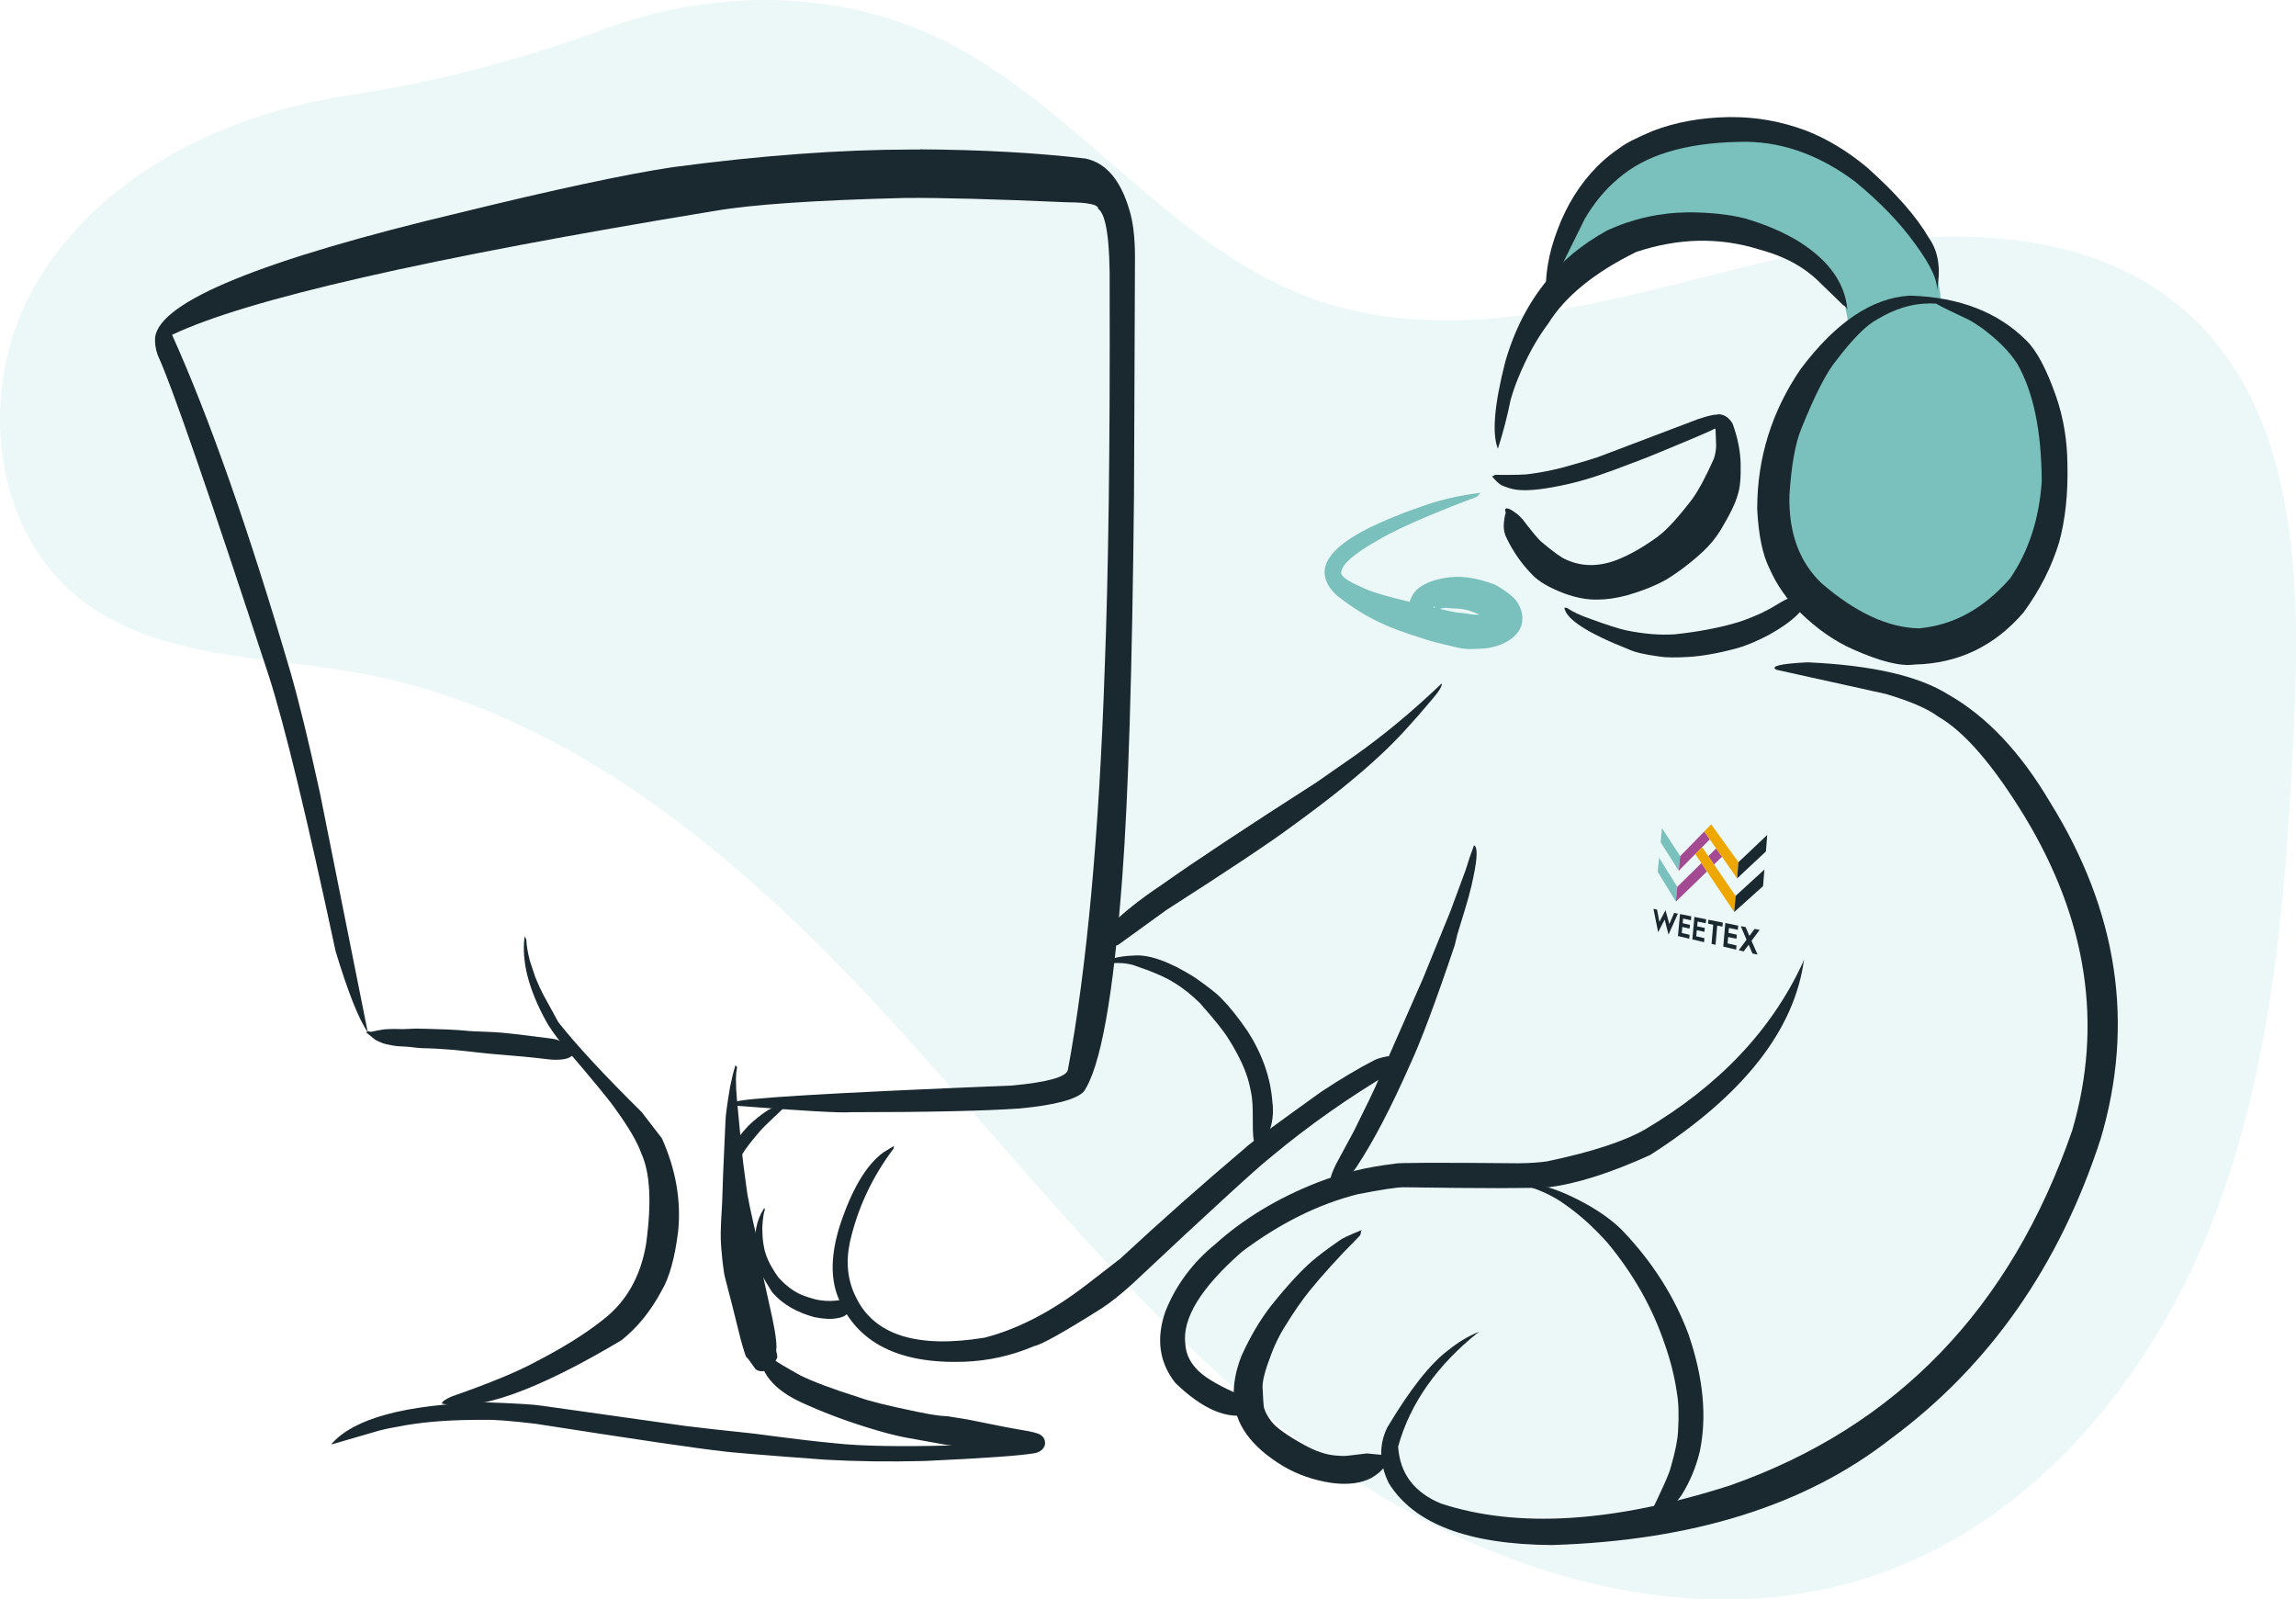<?xml version="1.0" encoding="UTF-8"?>
<svg id="Ebene_1" xmlns="http://www.w3.org/2000/svg" xmlns:xlink="http://www.w3.org/1999/xlink" version="1.1" viewBox="0 0 258.45 180.03">
  <!-- Generator: Adobe Illustrator 29.5.1, SVG Export Plug-In . SVG Version: 2.1.0 Build 141)  -->
  <defs>
    <style>
      .st0 {
        fill: none;
      }

      .st1 {
        fill: #7ac0bc;
      }

      .st2 {
        fill: #1a292f;
      }

      .st3 {
        opacity: .15;
      }

      .st4 {
        fill: #80c9c7;
      }

      .st5 {
        fill: #a34a93;
      }

      .st6 {
        fill: #eea600;
      }

      .st7 {
        clip-path: url(#clippath);
      }
    </style>
    <clipPath id="clippath">
      <polygon class="st0" points="187.07 92.48 199.01 93.14 197.83 107.55 185.88 104.75 187.07 92.48"/>
    </clipPath>
  </defs>
  <g class="st3">
    <path class="st4" d="M258.23,81.16c-.84,18.9-2.22,38.11-8.98,55.78-6.77,17.66-19.74,33.83-37.57,40.15-21.86,7.75-46.6-.7-65.12-14.66-18.52-13.96-32.54-32.89-48.37-49.84-15.82-16.95-34.8-32.63-57.61-36.8-10.8-1.98-22.79-1.56-31.46-8.29C-.79,59.78-2.47,44.41,3.33,33.27c5.81-11.14,17.53-18.24,29.72-21.29,2.2-.55,4.41-.99,6.65-1.32,9.63-1.47,19.05-3.97,28.19-7.35,12.79-4.73,27.4-4.61,39.47,1.84,14.66,7.83,24.93,22.97,40.59,28.53,16.06,5.68,33.58-.03,50.13-4.05,16.55-4.03,36.12-5.62,48.58,6,11.84,11.05,12.3,29.37,11.58,45.54Z"/>
  </g>
  <g id="layer3">
    <path class="st1" d="M217.21,34.17h-.45c-1.22.05-2.49.26-3.81.65-.89.32-1.75.71-2.57,1.16-2.47,1.37-4.62,3.34-6.47,5.91-1.35,1.98-2.05,3.17-2.1,3.55-.35.83-.64,1.76-.88,2.79s-.43,2.14-.56,3.35c-.13.49-.21,2.52-.23,6.1.27,1.92.78,3.67,1.53,5.23l.61,1.14c.44.74.93,1.43,1.49,2.08.56.65,1.18,1.26,1.85,1.82,1.3.86,2.55,1.44,3.76,1.72,4.16,1.1,7.11,1.64,8.86,1.62,1.83-.26,2.94-.5,3.33-.71.73-.26,1.42-.59,2.08-.99,1.31-.8,2.48-1.87,3.5-3.23,2.14-3.1,3.7-5.84,4.66-8.21.41-.97.58-2.43.5-4.36-.33-4.39-.68-7.27-1.05-8.63-.6-1.87-1.44-3.6-2.52-5.18-.16-.31-.64-.81-1.44-1.48-.32-.22-.64-.36-.97-.43-2.18-1.67-3.57-2.61-4.17-2.82-1.53-.74-3.17-1.1-4.93-1.1"/>
    <path class="st1" d="M208.1,37.02c-.26-3.2-1.44-6.45-4.5-8.66-1.87-1.35-5.54-2.54-11.15-3.51-2.09-.36-4.3-.07-6.7.89-2.39.96-5.68,2.93-9.92,5.94-.29.2-.59.16-.82,0-.03-5.28,1.92-9.77,6.05-13.22,2.44-2.03,5.4-3.27,8.61-4.21,2.34-.69,4.77-.94,7.35-.39,9.56,2.05,15.65,6.62,19.21,13.14,1.56,2.86,2.56,5.53,2.12,8.55-.08.14-.21.24-.39.25-1.34.04-4.15.45-8.44,1.29l-1.42-.08h0Z"/>
    <path class="st1" d="M161.43,68.26h0s.03.03.05.07c0,0,0,.03,0,.04v.02s0,.03.02.05l-.14-.03h0c.02-.08.03-.12.03-.13,0-.02.02-.03.03-.03M162.88,68.45h.26l.4.03.53.03c.09,0,.18,0,.26.02.09,0,.18.02.26.03l.13.02c.09.02.18.03.27.05.37.08.89.27,1.56.54l-.33.02h-.23c-.09,0-.18-.02-.27-.03-.09,0-.18-.02-.28-.04-.39-.06-.59-.09-.6-.09-.1,0-.21-.03-.32-.04-.12,0-.22-.02-.29-.02-.09,0-.19-.02-.29-.04-.22-.03-.46-.08-.74-.14-.2-.04-.57-.12-1.13-.25h0c.24-.08.51-.12.82-.12M166.75,55.45l-.18.03c-2.18.28-4.12.71-5.8,1.27-2.69.9-5.01,1.84-6.97,2.83-3.24,1.67-4.8,3.34-4.69,5.01.07.88.56,1.72,1.47,2.51,1.8,1.41,3.58,2.49,5.34,3.24.78.37,2.19.88,4.24,1.53.69.25,1.98.58,3.87,1.01.47.11.91.17,1.32.18,1.32-.02,2.12-.08,2.39-.16,1.14-.24,2.03-.65,2.68-1.25.59-.54.91-1.16.94-1.87.05-.7-.16-1.39-.62-2.07-.4-.56-1.21-1.19-2.41-1.88-2.2-.86-4.17-1.1-5.9-.74-2.17.42-3.41,1.3-3.74,2.66-2.72-.64-4.48-1.18-5.27-1.59-1.73-.74-2.55-1.33-2.45-1.77.13-.89,1.41-2.03,3.85-3.42,2.1-1.29,5.86-2.96,11.28-5,.17-.04.33-.19.47-.45l.17-.07"/>
    <path class="st2" d="M193.37,46.66h-.05c-.45,0-1.19.18-2.24.54l-10.75,4.08c-.49.21-1.94.65-4.36,1.33-1.24.32-2.47.57-3.69.73-.54.1-1.84.13-3.9.11-.1,0-.21.05-.35.16h-.09c.41.5.78.84,1.1,1.02.61.26,1.16.43,1.65.49,1.06.15,2.64.02,4.72-.4,1.88-.35,3.95-.96,6.21-1.8,2.34-.87,3.99-1.5,4.93-1.9,4.03-1.66,6.16-2.57,6.4-2.74.07-.03.13-.03.16,0l.07,1.91c-.02.49-.1.97-.25,1.43-.93,2.09-1.76,3.63-2.49,4.62-1.55,2.02-2.81,3.4-3.8,4.14-1.61,1.18-3.15,2.06-4.62,2.64-2.05.79-3.96.78-5.73-.03-.52-.21-1.43-.86-2.72-1.95-.33-.25-1.06-1.11-2.19-2.6-.29-.31-.47-.49-.54-.54-.75-.58-1.21-.79-1.38-.62-.06.08-.05.22.04.42-.13.4-.21.9-.23,1.49,0,.41.07.8.23,1.18.76,1.64,1.76,3.08,2.98,4.32.71.76,1.91,1.46,3.59,2.1,1.35.5,2.62.73,3.79.7.97,0,2.11-.16,3.4-.51,1.71-.51,3.16-1.09,4.34-1.76,1.45-.9,2.82-1.95,4.11-3.15.74-.69,1.39-1.47,1.94-2.35,1.07-1.78,1.73-3.13,1.96-4.04.25-.7.36-1.84.33-3.43-.03-1.49-.34-3.02-.92-4.59-.44-.71-1-1.06-1.69-1.03"/>
    <path class="st2" d="M217.13,34.15h.07l.74.03c.59.35,1.77.92,3.53,1.74.35.17.89.5,1.59.98,1.82,1.35,3.16,2.7,4.01,4.04,1.81,3.14,2.73,7.55,2.76,13.24-.28,4.2-1.46,7.83-3.54,10.9-2.98,3.43-6.42,5.31-10.31,5.65-3.48-.09-7.14-1.79-10.97-5.11-2.5-2.41-3.69-5.72-3.58-9.91.21-3.26.64-5.72,1.3-7.37,1.56-3.89,2.9-6.5,4.02-7.83,1.86-2.44,3.4-3.97,4.61-4.59,1.95-1.17,3.86-1.75,5.75-1.76M215.12,33.28h-.18c-4.23.26-8.31,3.01-12.25,8.26-3.26,4.78-4.89,10.02-4.89,15.73.14,2.93.6,5.17,1.39,6.74.81,1.83,1.95,3.47,3.43,4.92,1.9,1.86,3.89,3.24,5.96,4.16,3.08,1.37,5.38,1.94,6.93,1.71,4.93-.11,9.02-2.07,12.29-5.89,1.83-2.52,3.16-5.14,3.99-7.88.7-2.57,1.01-5.49.93-8.77-.02-2.7-.45-5.26-1.29-7.68-1.07-3.05-2.18-5.12-3.31-6.23-3.19-3.2-7.53-4.89-13.03-5.07"/>
    <path class="st2" d="M190.24,23.9h-.18c-3.2.03-6.25.71-9.16,2.04-2.85,1.59-5.07,3.42-6.66,5.49-2.17,2.61-3.78,5.72-4.81,9.33-1.22,4.79-1.5,8.04-.82,9.75.57-1.76,1.05-3.6,1.44-5.53.23-.8.5-1.58.81-2.35,1-2.45,2.14-4.52,3.42-6.21,1.89-3.05,5.19-5.74,9.9-8.06,4.77-1.59,9.39-1.68,13.88-.27,1.97.53,3.63,1.27,5,2.22.52.36,1.02.76,1.48,1.19l2.91,2.82.35.24.15.29c-.26-2.96-2.06-5.5-5.39-7.62-1.77-1.09-3.81-1.96-6.12-2.64-1.73-.44-3.79-.67-6.2-.69"/>
    <path class="st2" d="M203.44,66.49h-.03c-.14.03-.27.1-.39.22-.65.2-1.27.44-1.87.72-.23.09-.86.45-1.9,1.08l-1,.51c-1.04.47-1.9.8-2.55,1-2.06.63-4.46,1.09-7.19,1.38-1.65.11-3.48-.04-5.47-.45-.8-.17-2.23-.63-4.27-1.38-.9-.31-1.7-.69-2.39-1.14-.06-.03-.14-.03-.24-.02l-.05-.02c.18,1.3,2.58,2.86,7.19,4.68.67.33,1.84.61,3.51.83.72.12,1.79.13,3.2.05,1.57-.09,3.33-.4,5.27-.91,1.09-.28,2.35-.79,3.79-1.54,1.69-.94,2.89-1.83,3.62-2.67.52-.6.83-1.09.95-1.45.18-.57.12-.87-.17-.88"/>
    <path class="st2" d="M194.82,13.18h-.19c-3.16.05-6.02.57-8.59,1.56-1.83.77-3.07,1.4-3.72,1.91-.91.61-1.76,1.31-2.53,2.08-1.95,1.98-3.44,4.36-4.47,7.14-1.04,2.7-1.47,5.35-1.28,7.97.1-.01.24-.44.44-1.29l3.9-7.9c1.05-1.8,2.29-3.3,3.73-4.51,3.01-2.66,7.54-4.05,13.59-4.17,4.52-.16,8.89,1.32,13.09,4.45,2.77,2.27,5.01,4.58,6.71,6.93,1.92,2.59,2.74,4.43,2.48,5.51.53-2.49.25-4.5-.83-6.04-1.38-2.39-3.7-5.05-6.98-7.97-2.24-1.87-4.57-3.27-6.98-4.19-2.71-1-5.49-1.5-8.37-1.48"/>
    <path class="st2" d="M59.04,105.39v.13c-.34,2.73.48,5.87,2.42,9.41.37.69,1.04,1.64,2.02,2.85,3.29,3.84,5.19,6.15,5.72,6.95,1.57,2.15,2.56,3.85,2.99,5.1,1,2.17,1.18,5.58.53,10.25-.63,3.67-2.26,6.5-4.89,8.51-1.94,1.54-4.44,3.1-7.5,4.68-2.07,1.13-5.22,2.43-9.46,3.91-.75.32-1.13.59-1.13.8,3.85.99,10.59-1.38,20.23-7.13,1.8-1.44,3.3-3.3,4.51-5.57.87-1.47,1.49-3.71,1.86-6.72.34-3.46-.27-6.94-1.84-10.44l-2.27-2.94c-4.25-4.2-7.37-7.57-9.38-10.12l-1.72-3.14c-.26-.49-.56-1.15-.89-1.97l-.6-1.82c-.25-.98-.38-1.77-.39-2.36l-.2-.38"/>
    <path class="st2" d="M82.8,119.87l-.02.06c-.21.66-.41,1.47-.6,2.41-.34,2.02-.5,3.27-.51,3.73-.05,1.27-.14,3.27-.27,6.02l-.11,3.24-.12,2.15-.04,1.25c0,.52,0,1.07.05,1.66l.16,1.69.16,1.17c0,.06.05.29.15.7.37,1.38.95,3.67,1.74,6.86.38,1.37.6,2.03.66,1.98.07.02.39.45.98,1.3.18.17.42.25.71.26.33,0,.69-.14,1.08-.43l.11-.12s.03-.07.01-.09c.17-.22.28-.39.35-.51.1-.16.16-.29.2-.41.01-.03.01-.1,0-.2l-.12-.56c.04-.23.04-.51.02-.85-.06-.61-.12-1.06-.17-1.34l-.28-1.47-1.04-4.7c-.1-.47-.14-.82-.12-1.05l-.17-.7-.03-.41-.17-.79c-.05-.55-.09-.91-.14-1.07-.73-3.05-1.15-5.06-1.25-6.01-.26-1.89-.44-3.32-.54-4.3-.32-3.49-.5-5.39-.54-5.72-.06-.61-.09-1.34-.1-2.2.01-.47.05-.88.12-1.23.01-.08-.04-.17-.17-.28"/>
    <path class="st2" d="M85.4,151.57l.05.45c.05,2.47,1.64,4.41,4.77,5.84,2.67,1.23,5.55,2.29,8.62,3.18,1.12.33,2.14.58,3.06.76l4.48.81c.16.03.42.06.78.09-5.96.16-10.32.07-13.1-.24-1.95-.17-5.03-.54-9.25-1.1-3.57-.37-6.12-.66-7.63-.85l-16.18-2.28c-.93-.15-3.06-.27-6.4-.39-9.01.26-14.77,1.82-17.27,4.68-.01.04.03.05.12.03l5.19-1.51c.66-.18,1.67-.38,3.05-.62,2.44-.42,5.37-.62,8.81-.6,1.1-.04,3.02.11,5.78.44,11.54,1.8,18.5,2.82,20.89,3.07.63.12,4.52.44,11.67.97,3.45.2,7.19.25,11.24.15,6.77-.31,10.93-.61,12.46-.89.6-.15.96-.47,1.09-.96.06-.59-.2-1-.78-1.23-.16-.07-.53-.16-1.13-.29-1.42-.22-3.68-.66-6.79-1.3l-2.21-.36c-.69-.04-1.16-.08-1.4-.13-.39-.05-1.11-.18-2.13-.39-3.32-.69-5.46-1.22-6.45-1.6-3.04-.96-5.25-1.79-6.64-2.48-3.15-1.74-4.72-2.83-4.71-3.25"/>
    <path class="st2" d="M103.57,16.83h-.78c-8.14,0-17.17.67-27.09,1.99-5.34.81-13.27,2.51-23.8,5.09-22.43,5.33-33.91,10.01-34.44,14.06-.05.64.05,1.3.29,1.99,1.58,3.43,5.76,15.48,12.52,36.15,1.73,5.37,4.24,15.69,7.51,30.97,1.4,4.61,2.6,7.65,3.62,9.11l-5.39-26.96c-1.28-5.84-2.38-10.35-3.3-13.53-4.7-16.04-9.15-28.71-13.34-38.01,8.33-3.98,28.69-8.63,61.09-13.95,4.16-.72,11.31-1.21,21.45-1.46,4.01-.03,10.09.13,18.26.49,2.32.01,3.47.26,3.45.73.92.65,1.35,3.69,1.29,9.12.05,17.42-.13,31.66-.56,42.72-.63,18.65-2.02,33.69-4.15,45.13-.26.78-2.36,1.36-6.32,1.72-20.36.82-30.76,1.44-31.2,1.88-.87.19-.87.32.01.38,7.61.59,11.97.84,13.08.74,8.59,0,14.94-.14,19.04-.42,3.92-.38,6.31-1.01,7.17-1.88,1.9-2.7,3.35-10.74,4.35-24.13.68-9.05,1.12-23.36,1.32-42.92l.11-26.88c0-2.2-.21-3.98-.63-5.33-.99-3.37-2.63-5.29-4.92-5.78-5.45-.65-11.66-.99-18.63-1.04"/>
    <path class="st2" d="M47.18,115.78h-.07c-.23,0-.4,0-.54.01-.74.04-1.14.05-1.18.05l-.97-.02-.81.02c-.2.01-.41.03-.64.07-.52.08-.89.16-1.11.22-.15.02-.29,0-.42-.05-.02,0-.04,0-.07.02l-.15.11,1.01.82c.57.31,1.05.49,1.46.55.43.09.79.16,1.09.18l1.21.07c.8.1,1.29.15,1.48.15,1.14.02,2.33.09,3.57.19l4,.43c.41.04,1.69.15,3.85.33.37.03.74.07,1.11.11l1.75.2c.3.03.6.05.89.05.67-.01,1.17-.1,1.48-.27.37-.2.56-.41.56-.63-.03-.16-.07-.24-.12-.25-.06-.04-.13-.07-.22-.08-.19-.18-.4-.35-.64-.51-.5-.32-.9-.51-1.2-.57-.18-.04-.37-.07-.55-.09l-3.92-.49c-.68-.08-1.19-.13-1.53-.16-.56-.04-.9-.06-1.04-.07-1.05-.04-1.78-.07-2.18-.09-.18,0-.72-.05-1.62-.13l-1.3-.07-2.48-.08c-.29,0-.52-.01-.69-.01"/>
    <path class="st2" d="M203.08,107.96l-.14.38c-3.49,7.57-9.4,13.83-17.75,18.78-2.37,1.36-6.06,2.56-11.08,3.61-.92.13-2,.2-3.25.21-9.09-.09-13.71-.07-13.85.05-3.15.36-6.06,1.07-8.73,2.12-4.46,1.75-8.29,4.06-11.5,6.95-2.56,2.09-4.42,4.61-5.59,7.54-1.07,3.06-.71,5.74,1.1,8.05,3.1,3.01,5.91,4.19,8.42,3.53.45-.19.55-.46.31-.83l-2.04-1.6c-2.16-.97-3.61-1.87-4.35-2.72-.73-.8-1.13-1.7-1.2-2.7-.39-2.89,1.73-6.37,6.38-10.44,4.26-3.2,8.61-5.36,13.04-6.47,2.66-.52,4.38-.78,5.14-.78,8.78.13,14.22.13,16.32,0,3.15-.39,6.97-1.6,11.44-3.63,10.51-6.73,16.28-14.08,17.33-22.07"/>
    <path class="st2" d="M153.39,138.4l-.14.07c-1.35.54-2.18.93-2.5,1.18-1.35.94-2.34,1.69-2.97,2.23-1.23,1.04-2.8,2.73-4.69,5.08-1.26,1.62-2.37,3.51-3.34,5.66-.63,1.59-.92,3.11-.87,4.57.04,3.02,1.9,5.63,5.58,7.85,1.64.96,3.46,1.59,5.46,1.88,1.79.24,3.27.05,4.45-.56.74-.45,1.21-.85,1.41-1.22.38-.58.45-1.03.19-1.34l-2.1-.2-2.29.27c-.41.03-.83,0-1.28-.04-1.04-.09-2.19-.47-3.44-1.16-2-1.1-3.25-2-3.77-2.7-.42-.57-.67-1.03-.76-1.39-.06.06-.13-.64-.19-2.1-.11-.73.16-1.94.8-3.61.47-1.36,1.08-2.61,1.82-3.76.9-1.46,1.76-2.7,2.59-3.74,1.52-1.88,3.4-3.95,5.66-6.22.13-.12.19-.31.19-.58.06-.09.13-.15.2-.18"/>
    <path class="st2" d="M203.64,74.56h-.35c-2.89.15-4.01.43-3.36.82l12.34,2.73c2.77.82,4.73,1.67,5.87,2.53,2.95,1.68,6.21,5.44,9.79,11.31,7.03,11.63,8.81,23.4,5.33,35.29-6.93,20.06-19.79,33.39-38.57,39.98-13.06,4.17-23.89,4.84-32.48,2.02-3.02-1.24-4.63-3.37-4.83-6.41,1.34-4.85,4.37-9.16,9.09-12.92-1.21.49-2.37,1.19-3.46,2.08-2.02,1.51-4.3,4.41-6.86,8.7-.95,1.96-.89,4.04.17,6.24,2.84,4.6,8.96,6.92,18.38,6.98,15.84-.49,28.53-4.46,38.08-11.92,11.14-8.22,19.03-19.48,23.68-33.8,3.85-12.97,1.94-25.62-5.72-37.93-3.31-5.6-7.11-9.62-11.41-12.07-3.32-2.09-8.55-3.3-15.68-3.63"/>
    <path class="st2" d="M165.92,95.14l-.03.1c-.31.81-.61,1.71-.91,2.69l-1.71,4.63-3.12,7.65-5.36,12.19c-.11.28-.9,1.9-2.36,4.86l-2.07,3.84c-.33.7-.51,1.17-.56,1.42-.18.73-.07,1.09.35,1.07,1.25-.77,2.11-1.53,2.57-2.27,1.9-2.88,3.91-6.73,6.03-11.55,1.19-2.56,2.86-7.01,5-13.37l.31-1.27c.71-2.28,1.12-3.67,1.25-4.16.27-1,.45-1.74.53-2.21.48-2.25.5-3.45.07-3.62"/>
    <path class="st2" d="M162.29,76.91l-.15.16c-3.21,3.05-6.39,5.69-9.54,7.92l-4.41,3.07c-7.9,5.06-13.73,8.92-17.49,11.58-2.46,1.65-4.42,3.22-5.89,4.71-.89.97-1.18,1.68-.87,2.15.1.14.2.2.29.18.93-.09,1.51-.22,1.73-.39l5.35-3.87c7.11-4.55,11.82-7.7,14.15-9.44,4.18-3.02,7.55-5.74,10.1-8.15,1.6-1.48,3.45-3.49,5.57-6.02.85-.98,1.24-1.61,1.15-1.9"/>
    <path class="st2" d="M158.1,118.71h-.02l-2.01.21c-.6.12-1.03.25-1.3.38-1.82.93-3.84,2.13-6.06,3.6-5.32,3.81-8.18,5.92-8.57,6.34-4.9,4.15-9.57,8.29-14.03,12.43l-3.75,2.9c-3.92,3.03-7.76,5.03-11.53,6-7.63,1.24-12.46-.3-14.5-4.6-.92-1.84-1.14-3.89-.66-6.16.86-3.8,2.5-7.31,4.91-10.52.01-.19.05-.3.11-.34l-1.25.76c-1.94,1.42-3.58,4.19-4.93,8.33-.98,3.16-1.04,5.82-.17,7.99,2.07,5.09,6.79,7.5,14.18,7.25,2.75-.1,5.38-.69,7.87-1.76.79-.13,3.33-1.55,7.6-4.24,1.04-.68,2.2-1.6,3.47-2.76,8.98-8.43,14.2-13.2,15.64-14.32,4.19-3.5,8.75-6.7,13.66-9.61,1.31-1.1,1.74-1.73,1.3-1.89"/>
    <path class="st2" d="M86.04,135.96l-.07.12c-.82,1.23-1.13,2.88-.94,4.95.09.79.26,1.47.52,2.04.13.31.34.7.62,1.17.54.91.84,1.37.9,1.38,1.1,1.22,2.63,2.1,4.6,2.64,1.06.21,1.91.25,2.54.12.7-.1,1.15-.36,1.34-.76.12-.29.15-.52.08-.7-.05-.08-.11-.1-.18-.07-.15-.13-.34-.25-.55-.37-.15-.08-.28-.12-.4-.13-.74.11-1.43.11-2.09.02-.45-.05-1.05-.21-1.81-.48-1.04-.35-2.04-1.06-3-2.13-.92-1.29-1.45-2.43-1.61-3.43-.12-.55-.18-1.27-.18-2.16.04-.94.14-1.6.28-1.99v-.08l-.07-.15"/>
    <path class="st2" d="M88.65,124.21h-.03c-.71.13-1.09.21-1.12.25-.24.08-.59.24-1.04.49-.79.51-1.53,1.1-2.22,1.77-.84.89-1.5,1.77-1.97,2.64-.12.22-.17.49-.15.82.07.32.18.47.33.44.05,0,.09-.05.13-.11.19-.05.4-.14.63-.28.18-.13.29-.22.31-.26.4-.67,1.09-1.57,2.09-2.72.09-.1.26-.28.52-.54.72-.7,1.3-1.26,1.76-1.68l.52-.53s.1-.08.21-.14c.01-.01.02-.03.03-.04.01-.09.03-.12.05-.11h0"/>
    <path class="st2" d="M127.67,107.56h-.08c-.82.02-1.64.13-2.46.36-.29.09-.46.18-.53.24-.06.05-.1.13-.12.27-.05.06-.09.09-.14.09,1.2-.19,2.26-.16,3.2.1,2.14.72,3.68,1.38,4.62,1.99.99.59,1.95,1.36,2.9,2.29,1.63,1.83,2.71,3.18,3.25,4.07,1.18,1.88,1.94,3.53,2.29,4.95.22.9.33,1.54.35,1.92.06.41.08,1.54.08,3.4.03.59.06.94.09,1.04.13.77.31,1.15.53,1.14.07,0,.14-.05.2-.14s.11-.23.15-.41c.23-.3.44-.64.63-1.03.26-.57.41-.93.44-1.09.22-.85.28-1.75.16-2.68-.2-2.74-1.13-5.41-2.79-7.99-1.01-1.48-2-2.73-2.98-3.73-.44-.47-1.43-1.25-2.97-2.33-2.79-1.76-5.06-2.58-6.81-2.47"/>
    <path class="st2" d="M171.73,133.18h-.07c-.27.09-.55.1-.85.05,2.1.48,3.91,1.28,5.43,2.4,1.66,1.17,3.24,2.6,4.74,4.3,2.89,3.49,5.01,7.24,6.38,11.27.69,1.95,1.15,3.81,1.4,5.57.2,1.12.24,2.57.13,4.36-.06,1-.32,2.31-.79,3.92-.16.75-1.06,2.77-2.7,6.07-.22.52-.25.81-.1.87,1.89-1.31,3.23-2.56,4.01-3.74.93-1.49,1.6-3.11,2.02-4.84.83-3.94.41-8.33-1.25-13.18-1.59-4.29-4.09-8.21-7.5-11.77-1.25-1.25-2.95-2.42-5.12-3.51-2.22-1.11-4.13-1.7-5.72-1.77"/>
  </g>
  <g id="Ebene_1-2">
    <g class="st7">
      <g>
        <polygon class="st1" points="189.13 96.37 188.97 98.01 186.93 94.8 187.08 93.22 189.13 96.37"/>
        <polygon class="st1" points="188.8 99.83 188.65 101.48 186.6 98.13 186.76 96.55 188.8 99.83"/>
        <polygon class="st5" points="192.47 94.48 191.6 95.35 190.83 96.13 188.97 98.01 189.13 96.37 189.16 96.34 191.84 93.59 192.47 94.48"/>
        <polygon class="st5" points="192.15 98.09 188.65 101.48 188.8 99.83 188.83 99.8 191.52 97.15 192.15 98.09"/>
        <polygon class="st5" points="193.84 96.44 192.94 97.31 192.3 96.37 193.18 95.5 193.84 96.44"/>
        <polygon class="st6" points="192.62 92.79 191.84 93.59 192.47 94.48 193.18 95.5 193.84 96.44 195.54 98.87 195.54 98.83 195.69 97.05 192.98 93.29 192.62 92.79"/>
        <polygon class="st6" points="195.37 100.84 195.21 102.66 195.21 102.65 192.15 98.09 191.52 97.15 190.83 96.13 191.6 95.35 192.3 96.37 192.94 97.31 195.36 100.84 195.37 100.84"/>
        <polygon class="st2" points="198.61 97.88 198.46 99.74 195.21 102.66 195.37 100.84 198.61 97.88"/>
        <polygon class="st2" points="198.93 93.98 198.78 95.84 195.54 98.87 195.69 97.05 198.93 93.98"/>
        <polygon class="st2" points="186.79 103.76 186.52 102.38 186.12 102.3 186.65 104.93 187.38 103.51 187.82 105.2 188.87 102.84 188.45 102.76 187.91 104.01 187.48 102.46 186.79 103.76"/>
        <polygon class="st2" points="189.46 103.4 189.41 103.92 190.23 104.1 190.19 104.52 189.37 104.34 189.31 105.02 190.19 105.22 190.15 105.66 188.88 105.36 189.11 102.89 190.38 103.14 190.34 103.58 189.46 103.4"/>
        <polygon class="st2" points="191.09 103.73 191.04 104.27 191.9 104.45 191.86 104.89 191 104.7 190.94 105.39 191.86 105.6 191.82 106.05 190.5 105.74 190.73 103.21 192.05 103.47 192.01 103.92 191.09 103.73"/>
        <polygon class="st2" points="192.31 103.53 193.93 103.85 193.89 104.3 193.3 104.18 193.11 106.35 192.66 106.24 192.85 104.09 192.27 103.97 192.31 103.53"/>
        <polygon class="st2" points="194.62 104.45 194.57 105.01 195.51 105.21 195.47 105.67 194.53 105.47 194.47 106.19 195.47 106.42 195.43 106.89 193.98 106.55 194.21 103.9 195.66 104.19 195.62 104.66 194.62 104.45"/>
        <polygon class="st2" points="197.51 104.56 196.92 105.34 196.49 104.35 195.95 104.25 196.6 105.77 195.73 106.96 196.28 107.09 196.84 106.33 197.26 107.32 197.84 107.45 197.16 105.9 198.07 104.67 197.51 104.56"/>
      </g>
    </g>
  </g>
</svg>